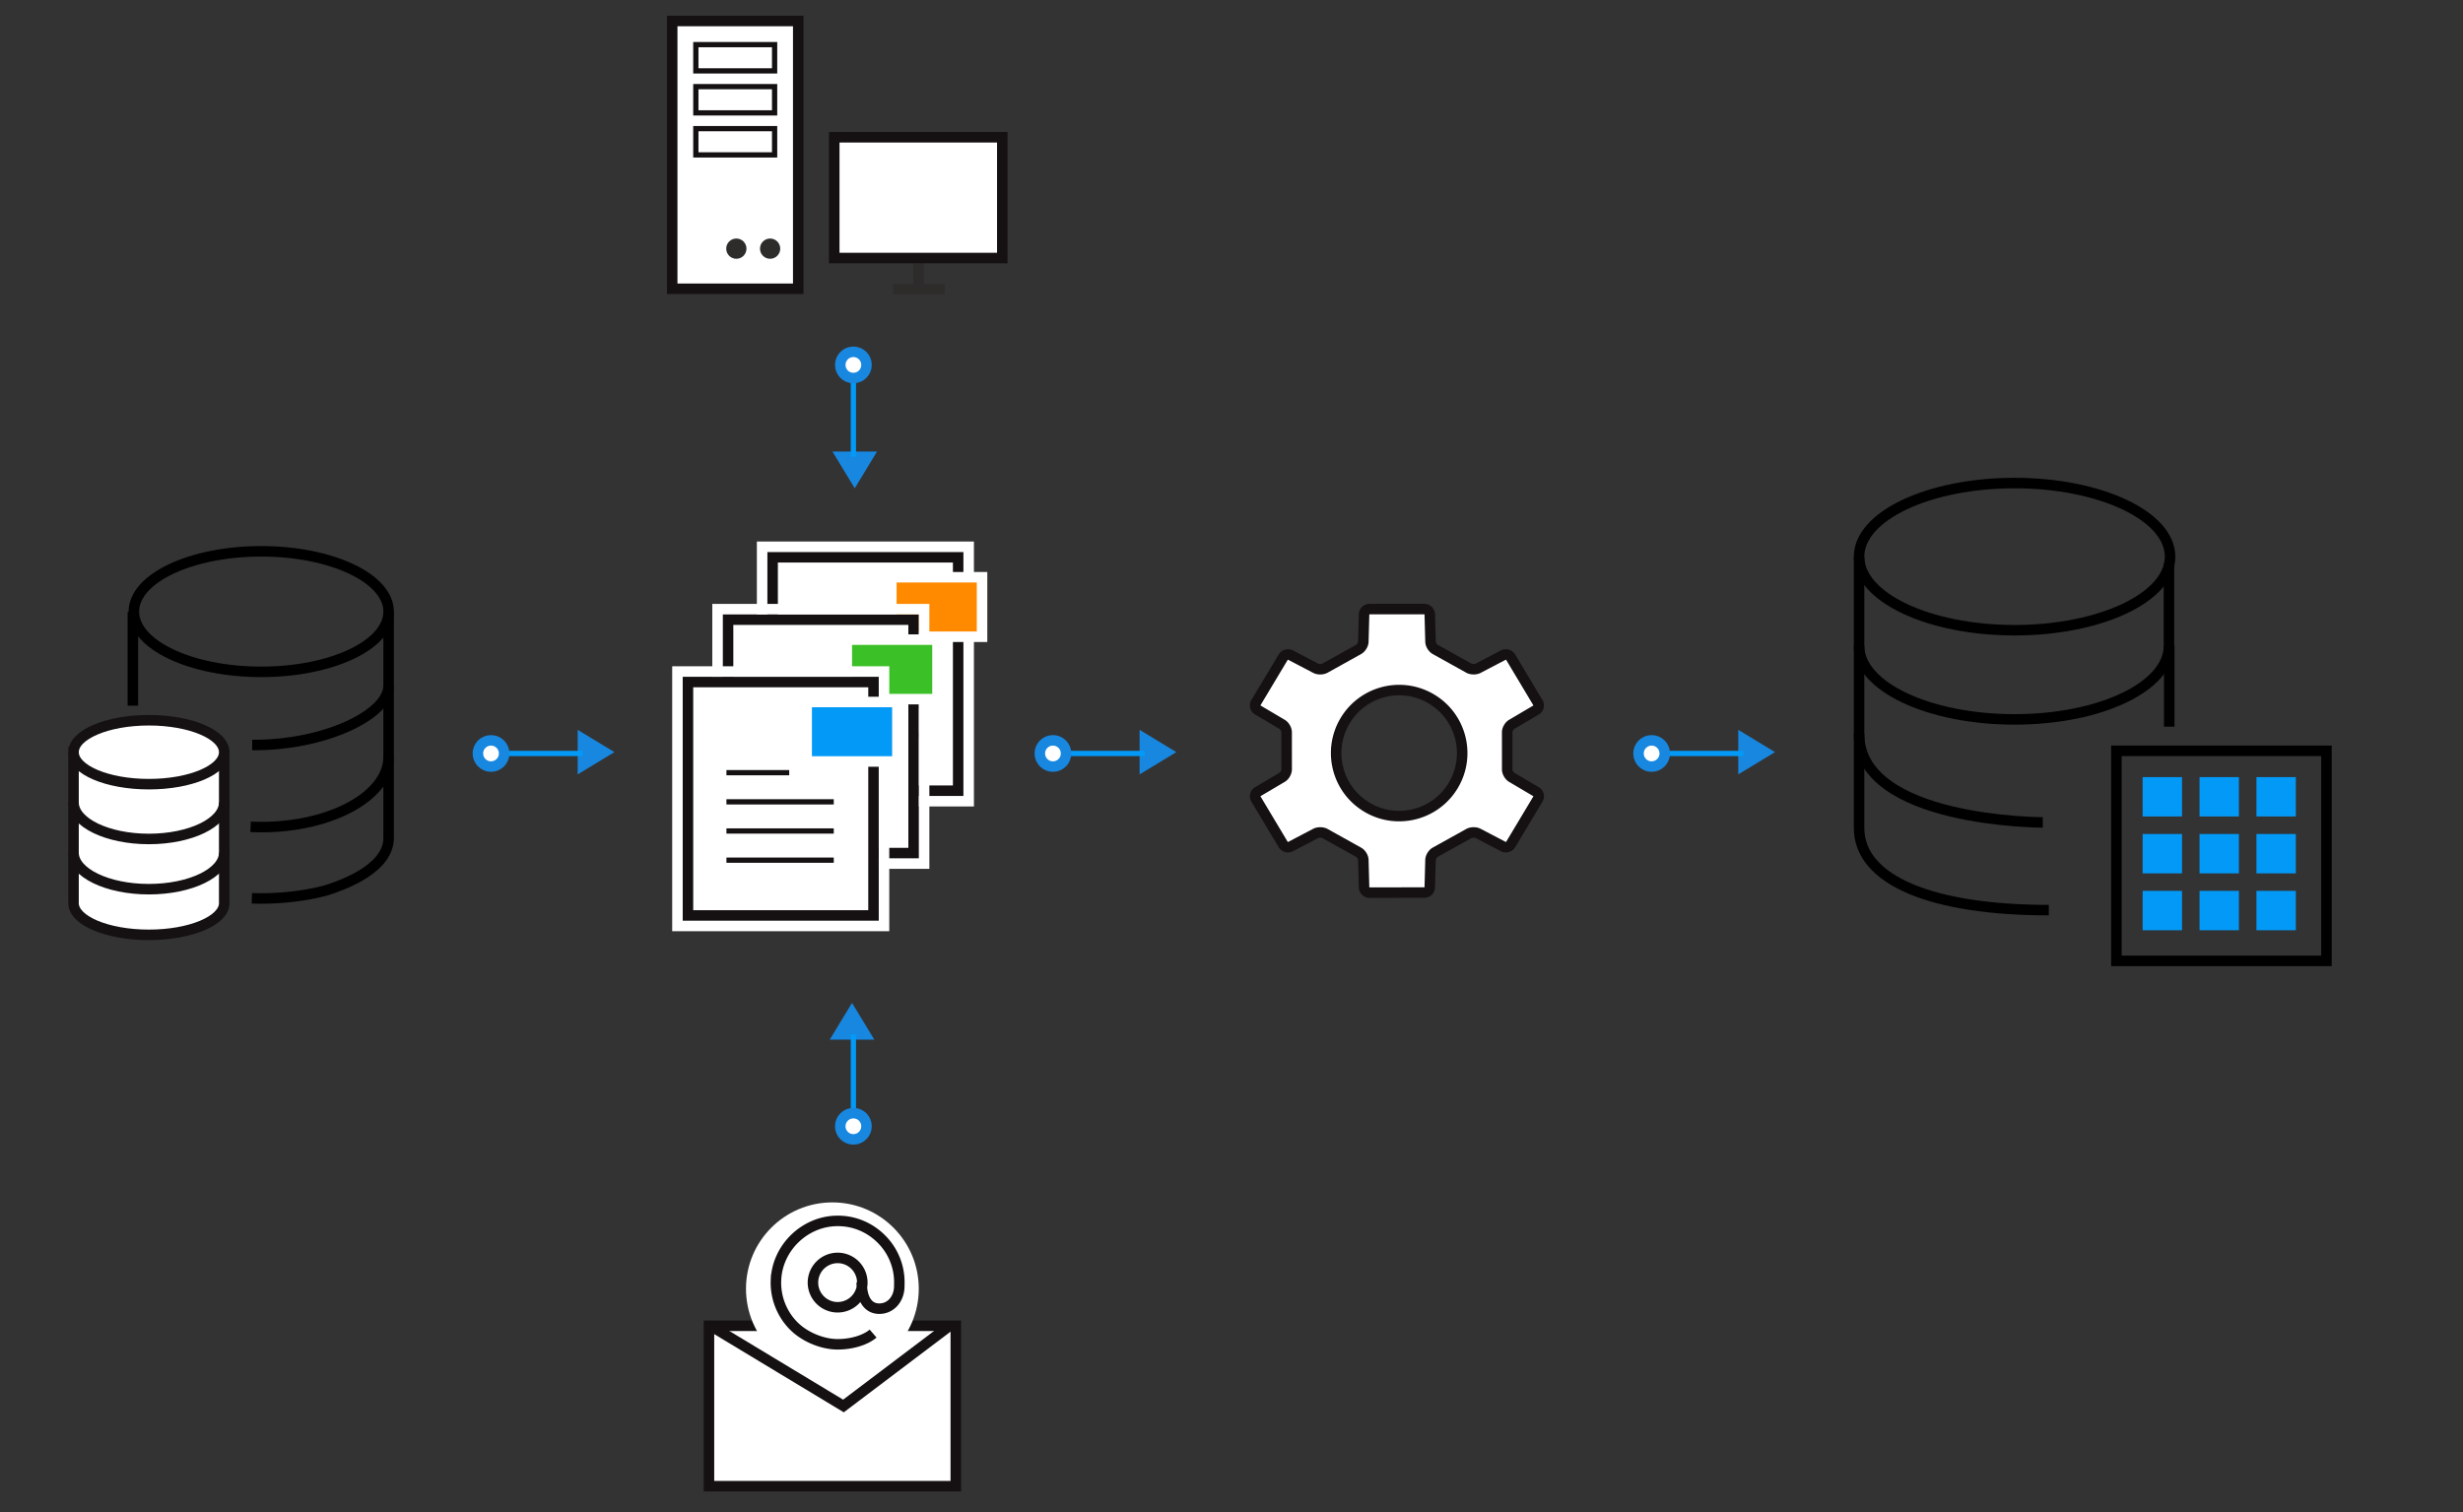 <svg xmlns="http://www.w3.org/2000/svg" width="469" height="288" viewBox="0 0 469 288"><rect x="0" y="0" width="469" height="288" fill="#333333" stroke="none"/><defs><path id="path-1" d="M0 .136h37.333v46.458H0z"/><path id="path-2" d="M0 .136h37.333v46.458H0z"/><path id="path-3" d="M0 .136h37.333v46.458H0z"/></defs><g id="4.-Standarization-of-Archived-Documents-" stroke="none" stroke-width="1" fill="none" fill-rule="evenodd"><g id="Group-14-Copy-2" transform="translate(14 4)"><g id="Group-3-Copy-15" transform="translate(77 135)"><path id="Rectangle-36-Copy-12" fill="#1787E0" d="M19 0l7 4.242-7 4.243z"/><path d="M2.5 4.5h17" id="Line-2-Copy" stroke="#0399F7" stroke-linecap="square"/><circle id="Oval-Copy-2" stroke="#1787E0" stroke-width="2" fill="#FFF" stroke-linecap="square" transform="matrix(0 1 1 0 -2 2)" cx="2.5" cy="4.5" r="2.5"/></g><g id="Group-3-Copy-16" transform="translate(184 135)"><path id="Rectangle-36-Copy-12" fill="#1787E0" d="M19 0l7 4.242-7 4.243z"/><path d="M2.5 4.5h17" id="Line-2-Copy" stroke="#0399F7" stroke-linecap="square"/><circle id="Oval-Copy-2" stroke="#1787E0" stroke-width="2" fill="#FFF" stroke-linecap="square" transform="matrix(0 1 1 0 -2 2)" cx="2.5" cy="4.5" r="2.5"/></g><g id="Group-3-Copy-17" transform="translate(298 135)"><path id="Rectangle-36-Copy-12" fill="#1787E0" d="M19 0l7 4.242-7 4.243z"/><path d="M2.5 4.5h17" id="Line-2-Copy" stroke="#0399F7" stroke-linecap="square"/><circle id="Oval-Copy-2" stroke="#1787E0" stroke-width="2" fill="#FFF" stroke-linecap="square" transform="matrix(0 1 1 0 -2 2)" cx="2.5" cy="4.5" r="2.5"/></g><g id="Group-3-Copy-18" transform="rotate(-90 178.5 34.5)"><path id="Rectangle-36-Copy-12" fill="#1787E0" d="M19 0l7 4.242-7 4.243z"/><path d="M2.5 4.5h17" id="Line-2-Copy" stroke="#0399F7" stroke-linecap="square"/><circle id="Oval-Copy-2" stroke="#1787E0" stroke-width="2" fill="#FFF" stroke-linecap="square" transform="matrix(0 1 1 0 -2 2)" cx="2.5" cy="4.5" r="2.5"/></g><g id="Group-3-Copy-19" transform="rotate(90 45 108)"><path id="Rectangle-36-Copy-12" fill="#1787E0" d="M19 0l7 4.242-7 4.243z"/><path d="M2.5 4.5h17" id="Line-2-Copy" stroke="#0399F7" stroke-linecap="square"/><circle id="Oval-Copy-2" stroke="#1787E0" stroke-width="2" fill="#FFF" stroke-linecap="square" transform="matrix(0 1 1 0 -2 2)" cx="2.5" cy="4.5" r="2.5"/></g><g id="Group-13-Copy-2" transform="translate(121 225)"><path id="Rectangle-3-Copy-3" stroke="#151112" stroke-width="2" fill="#FFF" d="M0 23.5h47v30.55H0z"/><path id="Rectangle-3-Copy-3" stroke="#151112" stroke-width="2" d="M45.825 23.5L25.611 38.775.305 23.5"/><circle id="Oval-6" fill="#FFF" cx="23.5" cy="16.45" r="16.45"/><path d="M24.419 19.974a4.708 4.708 0 01-4.618-4.78 4.708 4.708 0 014.782-4.618 4.706 4.706 0 014.616 4.782 4.706 4.706 0 01-4.78 4.616zm4.674-4.752c-.05 2.835.999 4.982 3.278 5.021 2.267.04 3.827-1.89 3.867-4.168l.01-.596a11.588 11.588 0 00-3.402-8.481c-2.256-2.269-5.261-3.518-8.468-3.47-6.13.058-11.337 5.091-11.616 11.207a11.67 11.67 0 003.174 8.584c2.195 2.333 5.651 3.657 8.365 3.704 2.712.048 5.447-.746 6.954-2.04" id="Page-1" stroke="#151112" stroke-width="2"/></g><g id="Group-21-Copy-20" transform="translate(116 101)"><g id="Group-6-Copy-13" transform="translate(16.121)"><g id="Rectangle" stroke-width="2"><path stroke="#151112" d="M1 1.136v44.458h35.333V1.136H1z" stroke-linejoin="square" fill="#FFF"/><path stroke="#FFF" d="M-1-.864h39.333v48.458H-1V-.864z"/></g><path id="Rectangle-2" stroke="#FFF" stroke-width="2" fill="#FF8A00" d="M23.606 4.939h17.273v11.333H23.606z"/><path d="M8.826 35.062h19.438M8.826 29.508h19.438M8.826 23.955h19.438M8.826 18.401H19.78" id="Line-15-Copy" stroke="#151112" stroke-linecap="square"/></g><g id="Group-6-Copy-13" transform="translate(7.636 11.879)"><g id="Rectangle" stroke-width="2"><path stroke="#151112" d="M1 1.136v44.458h35.333V1.136H1z" stroke-linejoin="square" fill="#FFF"/><path stroke="#FFF" d="M-1-.864h39.333v48.458H-1V-.864z"/></g><path d="M23.606 4.94H40.88v11.333H23.606V4.939z" id="Rectangle-2" stroke="#FFF" stroke-width="2" fill="#3CC028"/><path d="M8.826 35.062h19.438M8.826 29.508h19.438M8.826 23.955h19.438M8.826 18.401H19.78" id="Line-15-Copy" stroke="#151112" stroke-linecap="square"/></g><g id="Group-6-Copy-13" transform="translate(0 23.758)"><g id="Rectangle" stroke-width="2"><path stroke="#151112" d="M1 1.136v44.458h35.333V1.136H1z" stroke-linejoin="square" fill="#FFF"/><path stroke="#FFF" d="M-1-.864h39.333v48.458H-1V-.864z"/></g><path id="Rectangle-2" stroke="#FFF" stroke-width="2" fill="#0399F7" d="M23.606 4.939h17.273v11.333H23.606z"/><path d="M8.826 35.062h19.438M8.826 29.508h19.438M8.826 23.955h19.438M8.826 18.401H19.78" id="Line-15-Copy" stroke="#151112" stroke-linecap="square"/></g></g><path d="M246.43 149.819c5.739 3.313 13.075 1.348 16.39-4.391 3.312-5.74 1.346-13.077-4.392-16.39-5.74-3.313-13.077-1.347-16.39 4.392-3.313 5.739-1.347 13.076 4.392 16.389zm-14.675 7.41c-.496.26-1.128.089-1.408-.38l-5.204-8.7c-.282-.471-.11-1.088.363-1.368l4.626-2.732c.481-.285.871-.953.871-1.504l-.004-7.093c0-.547-.398-1.224-.873-1.505l-4.626-2.731a.997.997 0 01-.362-1.367l5.21-8.698c.281-.469.92-.636 1.408-.38l4.769 2.496c.496.26 1.292.252 1.787-.023l6.376-3.545c.49-.271.9-.943.915-1.48l.141-5.226c.014-.545.485-.987 1.046-.987l10.42-.006c.562 0 1.032.45 1.045.986l.142 5.23c.016.544.42 1.205.915 1.48l6.375 3.548c.491.272 1.3.28 1.788.023l4.77-2.497c.496-.26 1.128-.088 1.408.381l5.204 8.7c.28.471.11 1.088-.364 1.368l-4.625 2.732c-.482.285-.872.952-.871 1.504l.004 7.093c0 .547.398 1.224.873 1.505l4.626 2.731a.997.997 0 01.362 1.367l-5.21 8.697c-.281.471-.92.637-1.408.381l-4.769-2.496c-.496-.26-1.292-.251-1.787.023l-6.376 3.544c-.49.272-.9.944-.915 1.48l-.141 5.227c-.014.545-.485.986-1.046.987l-10.419.006c-.563.001-1.033-.45-1.047-.986l-.141-5.229c-.016-.545-.42-1.206-.915-1.48l-6.375-3.549c-.491-.272-1.3-.278-1.788-.023l-4.77 2.496z" id="Page-1-Copy-20" stroke="#151112" stroke-width="2" fill="#FFF"/><g id="Group-9-Copy-17" transform="translate(340 88)" stroke="#000" stroke-width="2"><path d="M0 14.08v51.586c0 10.09 14.058 15.669 36.13 15.669M59.062 30.97v15.431" id="Oval-10-Copy-7"/><ellipse id="Oval-10" cx="29.611" cy="14.013" rx="29.611" ry="14.013"/><path d="M59.013 29.304c0-7.74-13.257-14.013-29.611-14.013S0 21.565 0 29.304v15.709" id="Oval-10-Copy-3" transform="rotate(-180 29.506 30.152)"/><path d="M34.981 64.632C34.981 47.77 0 47.77 0 47.77" id="Oval-10-Copy-8" transform="rotate(-180 17.49 56.201)"/></g><g id="Page-1-Copy-6" transform="translate(389 139)"><path id="Rectangle-7" stroke="#000" stroke-width="2" d="M0 0h40v40H0z"/><path id="Rectangle-3" fill="#0399F7" d="M5 26.667h7.5v7.5H5zM15.833 26.667h7.5v7.5h-7.5zM15.833 15.833h7.5v7.5h-7.5zM5 15.833h7.5v7.5H5zM15.833 5h7.5v7.5h-7.5zM26.667 26.667h7.5v7.5h-7.5zM26.667 15.833h7.5v7.5h-7.5zM26.667 5h7.5v7.5h-7.5zM5 5h7.5v7.5H5z"/></g><g id="Group-9-Copy-12" transform="matrix(-1 0 0 1 60 101)" stroke-width="2"><path d="M0 11.534v43.075c0 6.339 10.31 9.387 11.268 9.762.653.255 6.663 2.002 14.778 1.714M48.696 11.534v17.857" id="Oval-10-Copy-7" stroke="#000"/><ellipse id="Oval-10" stroke="#000" cx="24.255" cy="11.478" rx="24.255" ry="11.478"/><path d="M25.98 36.889c0-5.553-12.231-11.428-25.98-11.322" id="Oval-10-Copy-8" stroke="#000" transform="rotate(-180 12.99 31.227)"/><path d="M26.284 52.522c0-7.396-10.86-13.392-24.256-13.392-.683 0-1.36.016-2.028.047" id="Oval-10-Copy-8" stroke="#000" transform="rotate(-180 13.142 45.826)"/><g id="Page-1-Copy" transform="translate(31.304 32.174)" stroke="#151112"><path d="M28.696 6.087v28.748c0 3.332-6.425 6.035-14.35 6.035C6.425 40.87 0 38.167 0 34.835V6.421" id="Stroke-1" fill="#FFF"/><path d="M28.696 15.652c0 3.842-6.425 6.957-14.35 6.957C6.425 22.609 0 19.494 0 15.652" id="Stroke-5"/><path d="M28.696 25.217c0 3.841-6.425 6.957-14.35 6.957C6.425 32.174 0 29.058 0 25.217" id="Stroke-9"/><path d="M28.696 6.088c0 3.36-6.425 6.086-14.35 6.086C6.425 12.174 0 9.448 0 6.088 0 2.728 6.425 0 14.346 0c7.925 0 14.35 2.729 14.35 6.088z" id="Stroke-15" fill="#FFF"/></g></g><g id="Group-17-Copy-4" transform="translate(114)"><path id="Rectangle-3" stroke="#151112" stroke-width="2" fill="#FFF" d="M0 0h24v51H0z"/><path d="M4.5 20.5v5h15v-5h-15zM4.5 12.5v5h15v-5h-15zM4.5 4.5v5h15v-5h-15z" id="Rectangle-3" stroke="#151112"/><circle id="Oval-5" fill="#2E2B2B" cx="18.643" cy="43.357" r="1.929"/><circle id="Oval-5" fill="#2E2B2B" cx="12.214" cy="43.357" r="1.929"/><path d="M46.929 38.214v11.643" id="Line-10" stroke="#2E2B2B" stroke-width="2" stroke-linecap="square"/><path d="M43.071 51.071h7.821" id="Line-11" stroke="#2E2B2B" stroke-width="2" stroke-linecap="square"/><path id="Rectangle-3" stroke="#151112" stroke-width="2" fill="#FFF" d="M30.857 22.143h32v23h-32z"/></g></g></g></svg>